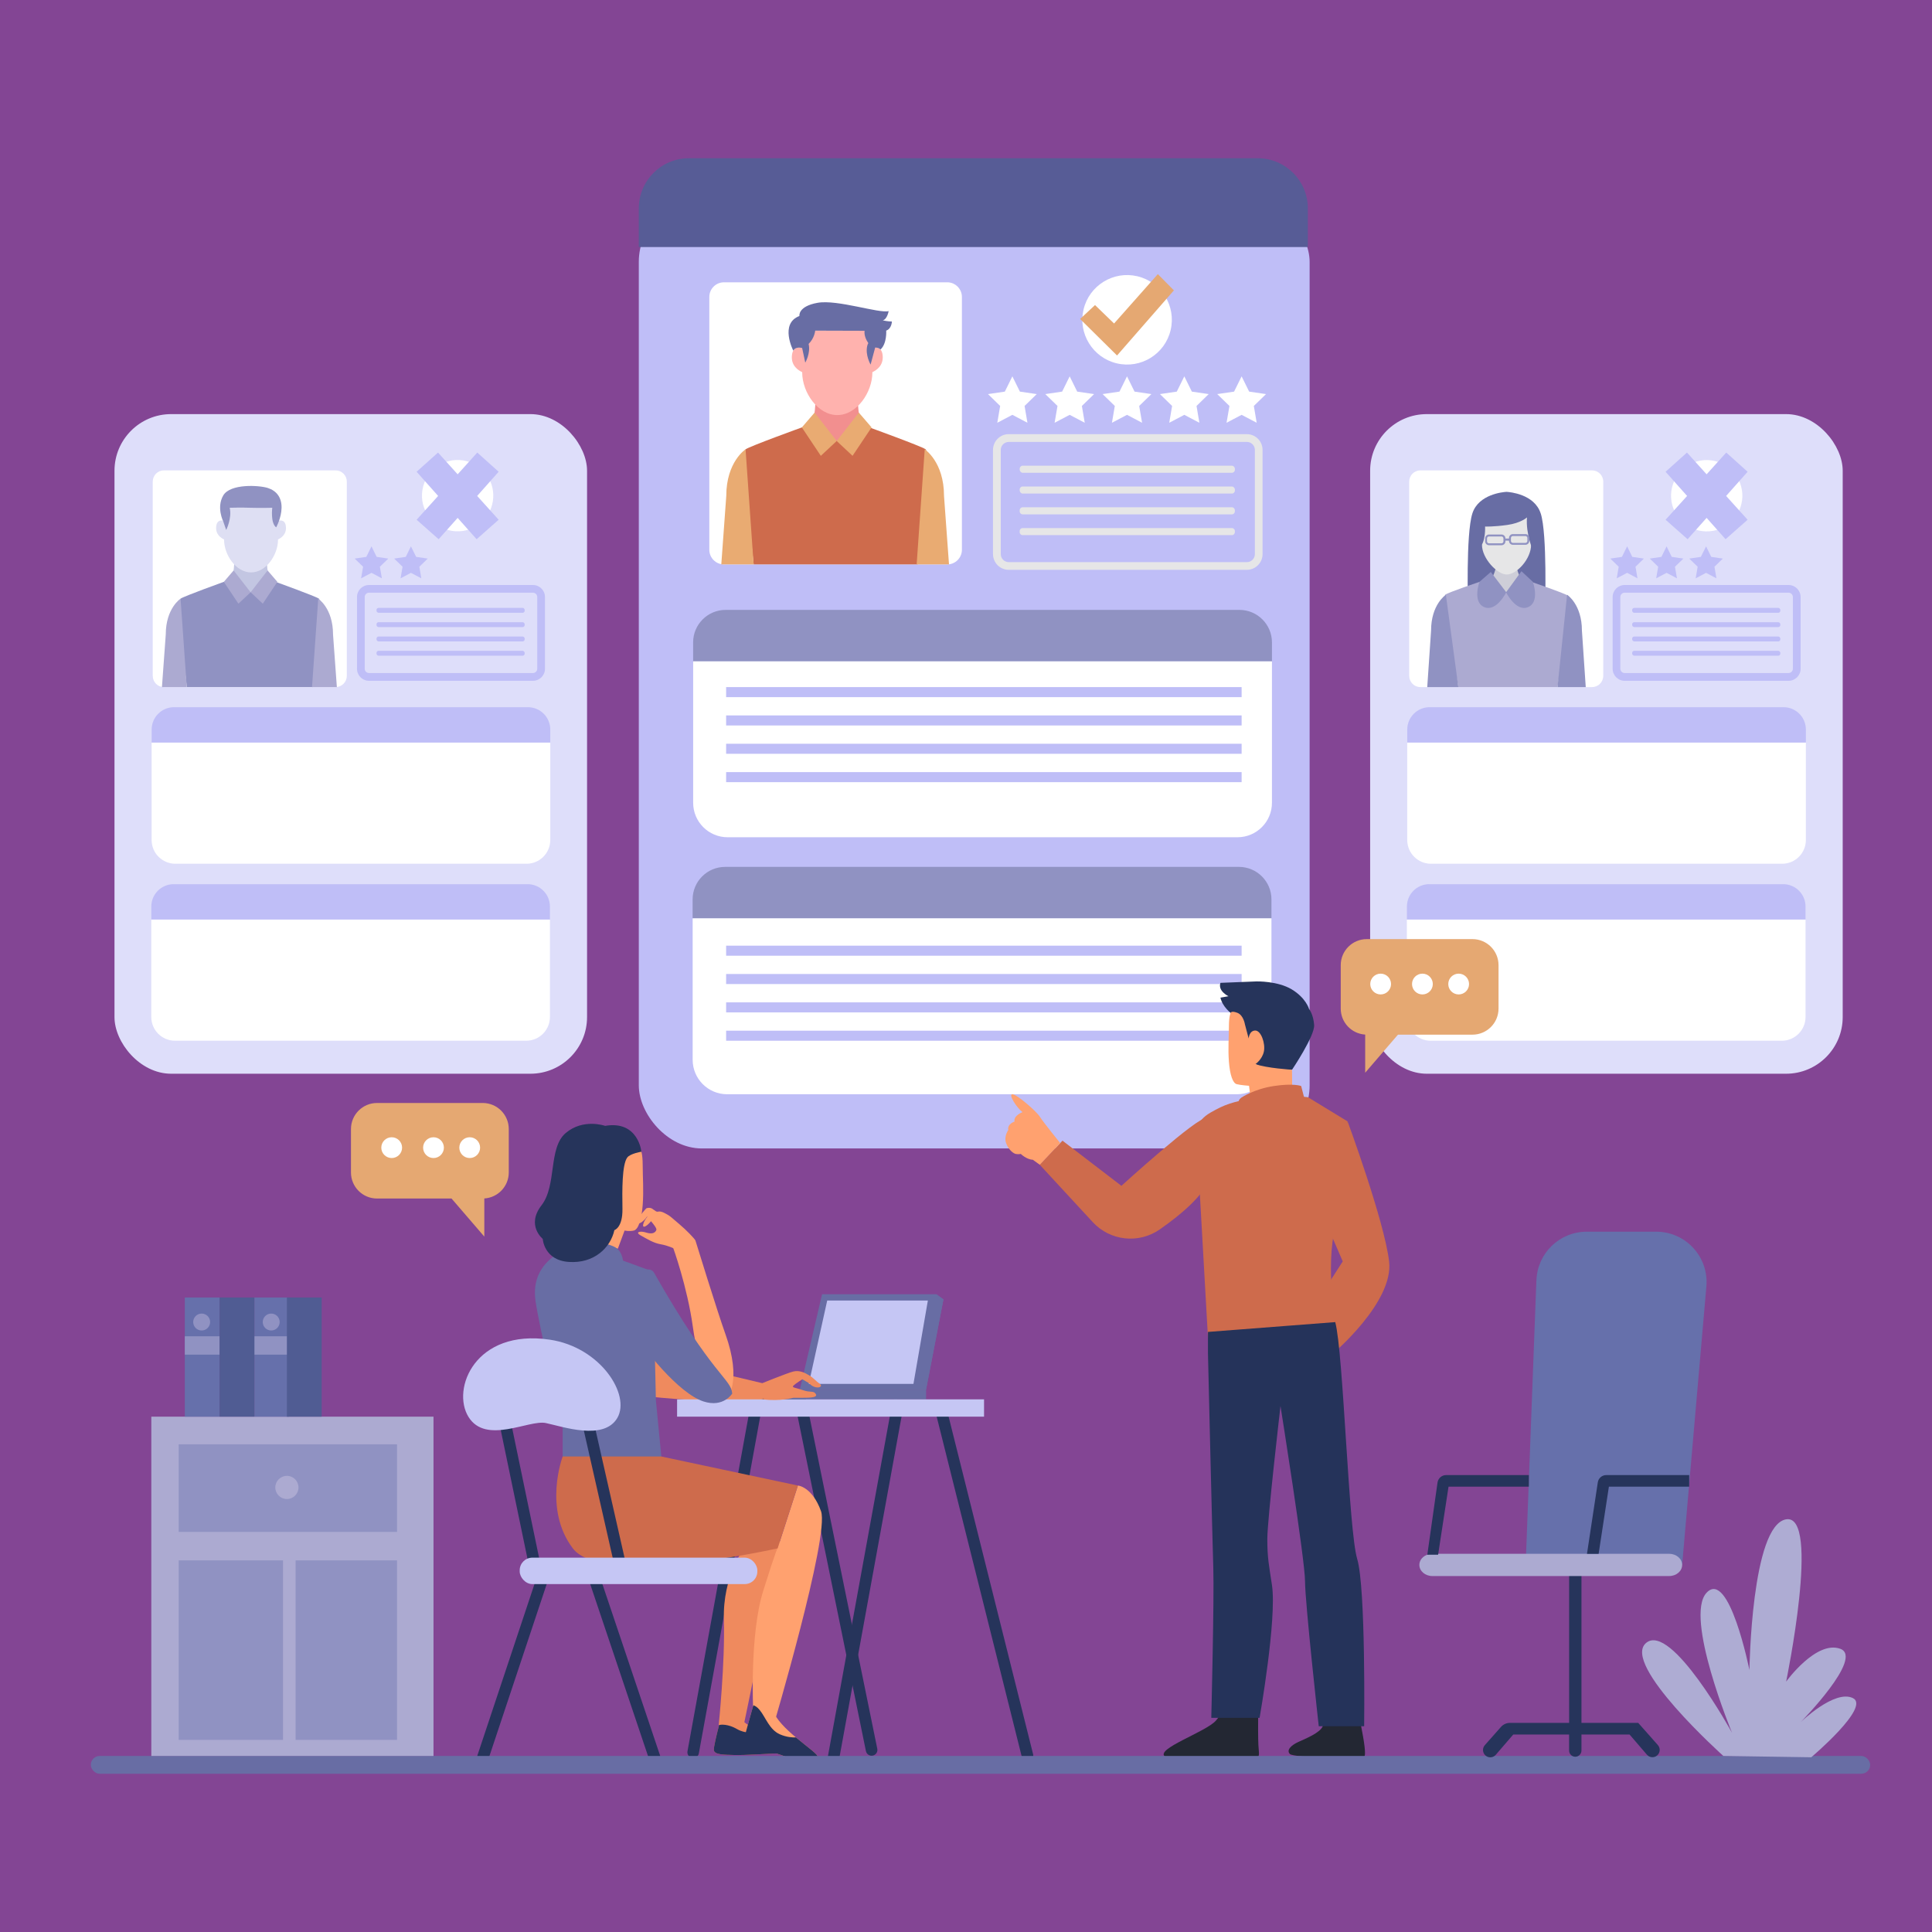<?xml version="1.0" encoding="UTF-8"?>
<svg xmlns="http://www.w3.org/2000/svg" version="1.1" viewBox="0 0 500 500">
  <rect x="0" y="0" width="500" height="500" fill="#808080" stroke="none"/>
  <defs>
    <style>
      .cls-1 {
        fill: #232733;
      }

      .cls-2 {
        fill: #e5a872;
      }

      .cls-3 {
        fill: #8800ad;
        opacity: .46;
      }

      .cls-4 {
        fill: #ffa16f;
      }

      .cls-5 {
        fill: #fff;
      }

      .cls-6 {
        fill: #dedff3;
      }

      .cls-7 {
        fill: #e6e6e7;
      }

      .cls-8 {
        fill: #acaad1;
      }

      .cls-9 {
        fill: #aeacd3;
      }

      .cls-10 {
        fill: #bfbef7;
      }

      .cls-11 {
        fill: #25335a;
      }

      .cls-12 {
        fill: #ffb2ae;
      }

      .cls-13 {
        fill: #ceced8;
      }

      .cls-14 {
        fill: #dedefa;
      }

      .cls-15 {
        fill: #ef8a5e;
      }

      .cls-16 {
        fill: #26345b;
      }

      .cls-17 {
        fill: #575c96;
      }

      .cls-18 {
        fill: #9092c2;
      }

      .cls-19 {
        fill: #c3c6e2;
      }

      .cls-20 {
        fill: #ce6b4c;
      }

      .cls-21 {
        fill: #c5c6f4;
      }

      .cls-22 {
        fill: #f28f8f;
      }

      .cls-23 {
        fill: #e9ab72;
      }

      .cls-24 {
        fill: #686da4;
      }

      .cls-25 {
        fill: #6670ab;
      }

      .cls-26 {
        fill: #505c93;
      }
    </style>
  </defs>
  <!-- Generator: Adobe Illustrator 28.6.0, SVG Export Plug-In . SVG Version: 1.2.0 Build 709)  -->
  <g>
    <g id="BACKGROUND">
      <rect class="cls-3" width="500" height="500"/>
    </g>
    <g id="OBJECT">
      <g>
        <g>
          <rect class="cls-10" x="165.32" y="51.45" width="173.61" height="245.77" rx="16.34" ry="16.34"/>
          <path class="cls-18" d="M187.79,157.84h132.98c4.64,0,8.41,3.77,8.41,8.41v4.91h-149.8v-4.91c0-4.64,3.77-8.41,8.41-8.41Z"/>
          <path class="cls-5" d="M179.38,171.16h149.8v36.6c0,4.93-4,8.92-8.92,8.92h-131.95c-4.93,0-8.92-4-8.92-8.92v-36.6h0Z"/>
          <path class="cls-18" d="M187.66,224.35h132.98c4.64,0,8.41,3.77,8.41,8.41v4.91h-149.8v-4.91c0-4.64,3.77-8.41,8.41-8.41Z"/>
          <path class="cls-5" d="M179.25,237.67h149.8v36.6c0,4.93-4,8.92-8.92,8.92h-131.95c-4.93,0-8.92-4-8.92-8.92v-36.6h0Z"/>
          <rect class="cls-10" x="187.92" y="244.74" width="133.41" height="2.6"/>
          <rect class="cls-10" x="187.92" y="252.07" width="133.41" height="2.6"/>
          <rect class="cls-10" x="187.92" y="259.41" width="133.41" height="2.6"/>
          <rect class="cls-10" x="187.92" y="266.74" width="133.41" height="2.6"/>
          <g>
            <path class="cls-5" d="M187.36,73.06h57.79c2.09,0,3.79,1.7,3.79,3.79v65.43c0,2.09-1.7,3.79-3.79,3.79h-57.79c-2.09,0-3.79-1.7-3.79-3.79v-65.43c0-2.09,1.7-3.79,3.79-3.79Z"/>
            <path class="cls-20" d="M239.56,116.28c-1.13-.81-14.57-5.67-14.57-5.67l-8.73,3.41-8.73-3.41s-13.44,4.86-14.57,5.67c-1.13.81,2.09,29.79,2.09,29.79h42.42s3.22-28.98,2.09-29.79Z"/>
            <path class="cls-22" d="M222,100.71l-5.47.64-5.47-.64s.35,6.65-1.32,10.04l6.79,3.38,6.79-3.38c-1.67-3.38-1.32-10.04-1.32-10.04Z"/>
            <path class="cls-12" d="M228.43,91.97c-.26-2.48-2.07-2.08-2.66-1.89v-4.53h-18.16v4.53c-.59-.2-2.4-.59-2.66,1.89-.28,2.71,1.72,3.92,2.66,4.34v.08c0,5.17,4.04,11.03,9.08,11.03s9.08-5.86,9.08-11.03v-.08c.94-.42,2.94-1.64,2.66-4.34Z"/>
            <path class="cls-24" d="M230.82,83.2c-.84.04-2.36-.29-2.36-.29,1.17-.29,1.52-2.4,1.52-2.4-2.44.67-13.29-3.07-18.42-2.14-5.13.93-4.67,3.41-4.67,3.41-5.21,1.98-1.59,8.96-1.59,8.96.73-1.21,2.3-.65,2.3-.65l.8,3.76s1.44-2.46.87-4.85c0,0,0,0,0,0,1.54-1.48,1.7-3.43,1.7-3.43l12.78.04c-.15,1.18.4,2.35.97,3.19-.11.15-.2.38-.28.7-.57,2.38.87,4.85.87,4.85l1.18-4.39c.94-.04,1.38.49,1.38.49,1.71-1.54,1.48-4.89,1.48-4.89,1.43-.5,1.47-2.35,1.47-2.35Z"/>
            <polygon class="cls-23" points="210.82 106.78 216.54 114.13 212.43 117.97 207.52 110.61 210.82 106.78"/>
            <polygon class="cls-23" points="222.26 106.78 216.54 114.13 220.64 117.97 225.56 110.61 222.26 106.78"/>
            <path class="cls-23" d="M192.95,116.28s-4.99,3.24-4.99,12.06l-1.29,17.73h8.37l-2.09-29.79Z"/>
            <path class="cls-23" d="M239.32,116.28s4.99,3.24,4.99,12.06l1.29,17.73h-8.37l2.09-29.79Z"/>
          </g>
          <polygon class="cls-5" points="262 97.4 263.95 101.35 268.31 101.99 265.16 105.06 265.9 109.41 262 107.36 258.1 109.41 258.84 105.06 255.69 101.99 260.05 101.35 262 97.4"/>
          <polygon class="cls-5" points="276.83 97.4 278.78 101.35 283.15 101.99 279.99 105.06 280.73 109.41 276.83 107.36 272.93 109.41 273.68 105.06 270.52 101.99 274.88 101.35 276.83 97.4"/>
          <polygon class="cls-5" points="291.67 97.4 293.62 101.35 297.98 101.99 294.82 105.06 295.57 109.41 291.67 107.36 287.77 109.41 288.51 105.06 285.35 101.99 289.72 101.35 291.67 97.4"/>
          <polygon class="cls-5" points="306.5 97.4 308.45 101.35 312.81 101.99 309.66 105.06 310.4 109.41 306.5 107.36 302.6 109.41 303.34 105.06 300.19 101.99 304.55 101.35 306.5 97.4"/>
          <polygon class="cls-5" points="321.33 97.4 323.28 101.35 327.65 101.99 324.49 105.06 325.23 109.41 321.33 107.36 317.43 109.41 318.18 105.06 315.02 101.99 319.38 101.35 321.33 97.4"/>
          <path class="cls-7" d="M322.68,147.47h-61.62c-2.24,0-4.07-1.82-4.07-4.07v-26.97c0-2.24,1.82-4.07,4.07-4.07h61.62c2.24,0,4.07,1.82,4.07,4.07v26.97c0,2.24-1.82,4.07-4.07,4.07ZM261.07,114.37c-1.14,0-2.07.93-2.07,2.07v26.97c0,1.14.93,2.07,2.07,2.07h61.62c1.14,0,2.07-.93,2.07-2.07v-26.97c0-1.14-.93-2.07-2.07-2.07h-61.62Z"/>
          <rect class="cls-7" x="263.9" y="120.52" width="55.69" height="1.84" rx=".78" ry=".78"/>
          <rect class="cls-7" x="263.9" y="125.9" width="55.69" height="1.84" rx=".78" ry=".78"/>
          <path class="cls-7" d="M264.67,131.28h54.13c.43,0,.78.35.78.78v.28c0,.43-.35.78-.78.78h-54.13c-.43,0-.78-.35-.78-.78v-.28c0-.43.35-.78.78-.78Z"/>
          <path class="cls-7" d="M264.67,136.66h54.13c.43,0,.78.35.78.78v.28c0,.43-.35.78-.78.78h-54.13c-.43,0-.78-.35-.78-.78v-.28c0-.43.35-.78.78-.78Z"/>
          <circle class="cls-5" cx="291.67" cy="82.76" r="11.58" transform="translate(144.42 347.78) rotate(-76.78)"/>
          <polygon class="cls-2" points="279.53 82.55 283.39 78.95 288.32 83.72 299.65 70.94 303.8 75.15 289.09 92 279.53 82.55"/>
          <rect class="cls-10" x="187.92" y="177.82" width="133.41" height="2.6"/>
          <rect class="cls-10" x="187.92" y="185.15" width="133.41" height="2.6"/>
          <rect class="cls-10" x="187.92" y="192.48" width="133.41" height="2.6"/>
          <rect class="cls-10" x="187.92" y="199.82" width="133.41" height="2.6"/>
          <path class="cls-17" d="M165.32,63.93h173.15v-10c0-7.17-5.81-12.98-12.99-12.98h-147.18c-7.17,0-12.98,5.81-12.98,12.98v10Z"/>
        </g>
        <g>
          <rect class="cls-14" x="29.63" y="107.17" width="122.3" height="170.71" rx="14.66" ry="14.66"/>
          <path class="cls-10" d="M45.04,183.02h91.58c3.2,0,5.79,2.59,5.79,5.79v3.38H39.25v-3.38c0-3.2,2.59-5.79,5.79-5.79Z"/>
          <path class="cls-5" d="M39.25,192.19h103.16v25.2c0,3.39-2.75,6.15-6.15,6.15H45.39c-3.39,0-6.15-2.75-6.15-6.15v-25.2h0Z"/>
          <path class="cls-10" d="M44.95,228.82h91.58c3.2,0,5.79,2.59,5.79,5.79v3.38H39.16v-3.38c0-3.2,2.59-5.79,5.79-5.79Z"/>
          <path class="cls-5" d="M39.16,237.99h103.16v25.2c0,3.39-2.75,6.15-6.15,6.15H45.3c-3.39,0-6.15-2.75-6.15-6.15v-25.2h0Z"/>
          <g>
            <path class="cls-5" d="M42.44,121.73h44.4c1.61,0,2.91,1.3,2.91,2.91v50.27c0,1.61-1.3,2.91-2.91,2.91h-44.4c-1.61,0-2.91-1.3-2.91-2.91v-50.27c0-1.61,1.3-2.91,2.91-2.91Z"/>
            <path class="cls-18" d="M82.54,154.93c-.87-.62-11.2-4.35-11.2-4.35l-6.71,2.62-6.71-2.62s-10.33,3.73-11.19,4.35,1.61,22.88,1.61,22.88h32.59s2.47-22.27,1.61-22.88Z"/>
            <path class="cls-19" d="M69.05,142.97l-4.2.49-4.2-.49s.27,5.11-1.02,7.71l5.22,2.6,5.22-2.6c-1.28-2.6-1.02-7.71-1.02-7.71Z"/>
            <path class="cls-6" d="M73.99,136.26c-.2-1.91-1.59-1.6-2.04-1.45v-3.48h-13.96v3.48c-.45-.15-1.84-.46-2.04,1.45-.22,2.08,1.32,3.02,2.04,3.34v.06c0,3.97,3.1,8.48,6.98,8.48s6.98-4.5,6.98-8.48v-.06c.72-.32,2.26-1.26,2.04-3.34Z"/>
            <polygon class="cls-8" points="60.46 147.63 64.86 153.28 61.7 156.23 57.93 150.58 60.46 147.63"/>
            <polygon class="cls-8" points="69.25 147.63 64.86 153.28 68.01 156.23 71.78 150.58 69.25 147.63"/>
            <path class="cls-8" d="M46.73,154.93s-3.83,2.49-3.83,9.27l-.99,13.62h6.43l-1.61-22.88Z"/>
            <path class="cls-8" d="M82.36,154.93s3.83,2.49,3.83,9.27l.99,13.62h-6.43l1.61-22.88Z"/>
            <path class="cls-18" d="M57.77,134.94l.77,2.22s1.55-3.12.9-5.75c0,0,3.11-.08,5.41,0,2.3.08,5.61,0,5.61,0,0,0-.51,3.93,1.01,5.07,0,0,1.35-2.41,1.4-5.07.04-2.67-1.31-4.4-3.55-5.12-2.24-.72-9.74-1.18-11.55,1.94s0,6.7,0,6.7Z"/>
          </g>
          <polygon class="cls-10" points="96.14 141.4 97.48 144.12 100.49 144.56 98.31 146.67 98.83 149.67 96.14 148.25 93.45 149.67 93.97 146.67 91.79 144.56 94.8 144.12 96.14 141.4"/>
          <polygon class="cls-10" points="106.35 141.4 107.7 144.12 110.7 144.56 108.53 146.67 109.04 149.67 106.35 148.25 103.67 149.67 104.18 146.67 102.01 144.56 105.01 144.12 106.35 141.4"/>
          <path class="cls-10" d="M137.93,176.19h-42.43c-1.72,0-3.11-1.4-3.11-3.11v-18.57c0-1.72,1.4-3.11,3.11-3.11h42.43c1.72,0,3.11,1.4,3.11,3.11v18.57c0,1.72-1.4,3.11-3.11,3.11ZM95.5,153.39c-.61,0-1.11.5-1.11,1.11v18.57c0,.61.5,1.11,1.11,1.11h42.43c.61,0,1.11-.5,1.11-1.11v-18.57c0-.61-.5-1.11-1.11-1.11h-42.43Z"/>
          <rect class="cls-10" x="97.44" y="157.32" width="38.35" height="1.27" rx=".54" ry=".54"/>
          <rect class="cls-10" x="97.44" y="161.02" width="38.35" height="1.27" rx=".54" ry=".54"/>
          <rect class="cls-10" x="97.44" y="164.73" width="38.35" height="1.27" rx=".54" ry=".54"/>
          <rect class="cls-10" x="97.44" y="168.43" width="38.35" height="1.27" rx=".54" ry=".54"/>
          <circle class="cls-5" cx="118.44" cy="128.28" r="9.23" transform="translate(-27.2 224.58) rotate(-80.76)"/>
          <polygon class="cls-10" points="129.05 122.09 123.52 117.12 118.44 122.75 113.36 117.12 107.82 122.09 113.39 128.35 107.82 134.51 113.52 139.55 118.44 134.03 123.35 139.55 129.05 134.51 123.49 128.35 129.05 122.09"/>
        </g>
        <g>
          <rect class="cls-14" x="354.59" y="107.17" width="122.3" height="170.71" rx="14.66" ry="14.66"/>
          <path class="cls-10" d="M369.99,183.02h91.58c3.2,0,5.79,2.59,5.79,5.79v3.38h-103.16v-3.38c0-3.2,2.59-5.79,5.79-5.79Z"/>
          <path class="cls-5" d="M364.2,192.19h103.16v25.2c0,3.39-2.75,6.15-6.15,6.15h-90.87c-3.39,0-6.15-2.75-6.15-6.15v-25.2h0Z"/>
          <path class="cls-10" d="M369.9,228.82h91.58c3.2,0,5.79,2.59,5.79,5.79v3.38h-103.16v-3.38c0-3.2,2.59-5.79,5.79-5.79Z"/>
          <path class="cls-5" d="M364.11,237.99h103.16v25.2c0,3.39-2.75,6.15-6.15,6.15h-90.87c-3.39,0-6.15-2.75-6.15-6.15v-25.2h0Z"/>
          <g>
            <path class="cls-5" d="M367.61,121.73h44.4c1.61,0,2.91,1.3,2.91,2.91v50.27c0,1.61-1.3,2.91-2.91,2.91h-44.4c-1.61,0-2.91-1.3-2.91-2.91v-50.27c0-1.61,1.3-2.91,2.91-2.91Z"/>
            <path class="cls-24" d="M398.73,132.87c-1.62-5.01-8.03-5.53-8.8-5.58h0s-.03,0-.04,0c-.01,0-.04,0-.04,0h0c-.77.05-7.19.57-8.8,5.58-1.72,5.33-1.12,24.45-1.12,24.45,0,0,7.77-.39,7.7-9.29-.05-7.36,1.24-12.33,2.26-13.83,1.01,1.51,2.2,6.65,2.15,14.01-.06,8.91,7.82,9.12,7.82,9.12,0,0,.6-19.12-1.12-24.45Z"/>
            <path class="cls-8" d="M405.71,154.12c-.87-.62-9.4-3.54-9.4-3.54l-6.71,2.62-6.71-2.62s-7.96,2.69-8.83,3.31,3.36,23.93,3.36,23.93h25.67s3.49-23.08,2.62-23.7Z"/>
            <path class="cls-13" d="M392.19,145.08l-2.4-.65-2.45.87s-.03,3.38-2.31,5.71l4.75,2.37,4.75-2.37c-2.01-2.1-2.35-5.93-2.35-5.93Z"/>
            <path class="cls-7" d="M398.11,137.86c-.18-1.74-1.45-1.46-1.86-1.32v-3.17h-12.72v3.17c-.41-.14-1.68-.42-1.86,1.32-.2,1.89,1.21,2.75,1.86,3.04v.06c0,3.62,4.01,7.72,6.36,7.72,2.73,0,6.36-4.1,6.36-7.72v-.06c.65-.29,2.06-1.15,1.86-3.04Z"/>
            <path class="cls-18" d="M374.19,153.92s-3.83,2.49-3.83,9.27l-.99,14.63h8.05l-3.23-23.9Z"/>
            <path class="cls-18" d="M405.57,153.92s3.83,2.49,3.83,9.27l.99,14.63h-7.31l2.48-23.9Z"/>
            <path class="cls-18" d="M385.81,148.03l-2.92,2.55s-1.91,5.21,1.23,6.54c3.14,1.33,5.7-3.84,5.7-3.84l-4-5.26Z"/>
            <path class="cls-18" d="M393.75,147.83l2.95,2.75s1.91,5.21-1.23,6.54c-3.14,1.33-5.7-3.84-5.7-3.84l3.98-5.45Z"/>
            <path class="cls-24" d="M395.17,133.91s-1.53,1.45-5.11,1.95c-3.58.5-5.72.41-5.72.41,0,0,.21,3.94-1.37,5.4-1.58,1.46-2.69-4.62-1.3-7.29,1.39-2.67,11.39-3.83,11.64-3.83s1.62.42,1.62.42c0,0,2.67,1.01,3.42,5.26s-1.67,6.09-1.67,6.09c0,0-1.83-4.14-1.5-8.39Z"/>
            <path class="cls-18" d="M394.78,138.22h-3.25c-.55,0-1,.45-1,1v.15h-.93v-.04c0-.55-.45-1-1-1h-3.25c-.55,0-1,.45-1,1v.77c0,.55.45,1,1,1h3.25c.55,0,1-.45,1-1v-.18h.93v.07c0,.55.45,1,1,1h3.25c.55,0,1-.45,1-1v-.77c0-.55-.45-1-1-1ZM389.09,140.11c0,.28-.23.5-.5.5h-3.25c-.28,0-.5-.23-.5-.5v-.77c0-.28.23-.5.5-.5h3.25c.28,0,.5.23.5.5v.77ZM395.28,140c0,.28-.23.5-.5.5h-3.25c-.28,0-.5-.23-.5-.5v-.77c0-.28.23-.5.5-.5h3.25c.28,0,.5.23.5.5v.77Z"/>
          </g>
          <polygon class="cls-10" points="421.1 141.4 422.44 144.12 425.44 144.56 423.27 146.67 423.78 149.67 421.1 148.25 418.41 149.67 418.92 146.67 416.75 144.56 419.75 144.12 421.1 141.4"/>
          <polygon class="cls-10" points="431.31 141.4 432.65 144.12 435.66 144.56 433.48 146.67 434 149.67 431.31 148.25 428.62 149.67 429.14 146.67 426.96 144.56 429.97 144.12 431.31 141.4"/>
          <polygon class="cls-10" points="441.53 141.4 442.87 144.12 445.87 144.56 443.7 146.67 444.21 149.67 441.53 148.25 438.84 149.67 439.35 146.67 437.18 144.56 440.18 144.12 441.53 141.4"/>
          <path class="cls-10" d="M462.89,176.19h-42.43c-1.72,0-3.11-1.4-3.11-3.11v-18.57c0-1.72,1.4-3.11,3.11-3.11h42.43c1.71,0,3.11,1.4,3.11,3.11v18.57c0,1.72-1.4,3.11-3.11,3.11ZM420.45,153.39c-.61,0-1.11.5-1.11,1.11v18.57c0,.61.5,1.11,1.11,1.11h42.43c.61,0,1.11-.5,1.11-1.11v-18.57c0-.61-.5-1.11-1.11-1.11h-42.43Z"/>
          <rect class="cls-10" x="422.4" y="157.32" width="38.35" height="1.27" rx=".54" ry=".54"/>
          <rect class="cls-10" x="422.4" y="161.02" width="38.35" height="1.27" rx=".54" ry=".54"/>
          <rect class="cls-10" x="422.4" y="164.73" width="38.35" height="1.27" rx=".54" ry=".54"/>
          <rect class="cls-10" x="422.4" y="168.43" width="38.35" height="1.27" rx=".54" ry=".54"/>
          <circle class="cls-5" cx="441.67" cy="128.28" r="9.23" transform="translate(214.97 528.45) rotate(-76.66)"/>
          <polygon class="cls-10" points="452.28 122.09 446.75 117.12 441.67 122.75 436.59 117.12 431.05 122.09 436.62 128.35 431.05 134.51 436.75 139.55 441.67 134.03 446.58 139.55 452.28 134.51 446.72 128.35 452.28 122.09"/>
        </g>
      </g>
      <g>
        <g>
          <path class="cls-16" d="M179.4,454.99c-.09,0-.18,0-.27-.02-.81-.15-1.35-.93-1.21-1.74l16.72-91.8h13.8l18.6,91.15c.17.81-.36,1.6-1.17,1.77-.81.17-1.6-.36-1.77-1.17l-18.11-88.75h-8.85l-16.28,89.34c-.13.72-.76,1.23-1.47,1.23Z"/>
          <path class="cls-16" d="M215.66,456.74c-.09,0-.18,0-.27-.02-.81-.15-1.35-.93-1.21-1.74l16.72-91.8h13.74l22.72,90.79c.2.8-.29,1.62-1.09,1.82-.81.2-1.62-.29-1.82-1.09l-22.15-88.52h-8.9l-16.28,89.34c-.13.72-.76,1.23-1.47,1.23Z"/>
          <path class="cls-15" d="M202.42,453.7c-3.92.17-9.67.58-12.42.5-2.75-.08-5.08-.08-5.25-1.25-.1-.71.71-4.02,1.36-6.53.44-1.66.81-2.97.81-2.97l5.08,1.75s1.49,1.38,4.33,2.75c.23.11.49.24.77.39,3.17,1.64,8.91,5.2,5.32,5.36Z"/>
          <path class="cls-15" d="M192.49,400.79s-5.48,7.16-5.15,18.33c.33,11.17-1.34,27.33-1.34,27.33h6.49s9.32-44.9,9.58-47-9.58,1.33-9.58,1.33Z"/>
          <path class="cls-4" d="M206.5,384.45s3.7.29,5.98,6.65c2.27,6.35-12.47,56.07-12.47,56.07l-5.09-4.8s-.93-19.34,2.58-30.58c3.51-11.25,3.75-11.08,3.75-11.08l5.25-16.25Z"/>
          <path class="cls-4" d="M211.62,454.78c-.62,1.09-3.74,1.67-7.86,0-4.11-1.66-11.64-3.08-11.26-4.58.28-1.11,1.73-6.28,2.46-8.87.25-.91.42-1.5.42-1.5,0,0,2.87-2.5,4.62,2.74.8,2.4,3.43,4.94,5.98,7.07,3.04,2.55,5.98,4.55,5.64,5.14Z"/>
          <rect class="cls-24" x="198.62" y="359.62" width="33.5" height="2.53"/>
          <rect class="cls-24" x="231.46" y="359.62" width="8.21" height="2.53"/>
          <path class="cls-15" d="M168.25,361.45s17.42,1.98,29.25.7l-.22-4.19-28.66-6.8-.36,10.29Z"/>
          <path class="cls-16" d="M124.97,456.29c-.16,0-.32-.02-.47-.08-.79-.26-1.21-1.11-.95-1.9l16.81-50.48h13.48l16.98,50.48c.26.79-.16,1.64-.94,1.9-.79.26-1.64-.16-1.9-.94l-16.29-48.44h-9.16l-16.13,48.43c-.21.63-.79,1.03-1.42,1.03Z"/>
          <rect class="cls-21" x="175.23" y="362.15" width="79.44" height="4.48"/>
          <path class="cls-4" d="M161.63,300.88s.4-2.66,2.2-3.35,1.98,0,1.98,0c0,0,.52.87.52,4.06s.29,6.38,0,10.26c-.29,3.88-1.15,6.32-2.28,6.61-1.14.29-2.41,0-2.41,0l-1.74,4.7-3.83-1.22,5.57-21.06Z"/>
          <path class="cls-4" d="M174.16,322.78s3.71,10.17,5.16,20.68c1.44,10.51,5.16,17.94,7.32,18.64,2.17.7,5.29-5.11,1.12-16.77-2.15-5.99-7.79-24.31-7.79-24.31l-5.8,1.76Z"/>
          <path class="cls-24" d="M138.59,336.7c1.09,7.31,6.03,28,7.03,32.5v10h25.75l-1.62-16.75-.76-33.37-8.24-3.01-11.62-3.75s-12.25,2.88-10.53,14.38Z"/>
          <path class="cls-24" d="M147.31,319.51s10.19,2.12,12.06,3.38,1.88,3.69,1.88,3.69l-15.5-3.19,1.56-3.88Z"/>
          <path class="cls-24" d="M162.67,332.83s-2.57,5.05.53,10.62c3.1,5.57,12.47,17.18,18.88,19.25,5.17,1.67,7.42-2.05,7.42-2.05-.34-3.95-4.92-4.28-20.19-31.2-1.42-2.51-5.82.62-6.64,3.37Z"/>
          <path class="cls-20" d="M145.62,376.94s-5.12,13.52,2.62,23.77,53,0,53,0l5.25-16.25-35.34-7.52h-25.53Z"/>
          <path class="cls-16" d="M156.6,291.37s-5.64-2.01-10.2,1.86c-4.56,3.87-2.24,13.53-6.26,18.71-4.02,5.18.32,8.68.32,8.68,0,0,.3,5.55,6.79,5.97,6.49.43,10.75-3.67,11.75-8.23,0,0,2.16-.62,2.09-5.49-.08-4.87-.12-11.44,1.24-13.3.75-1.03,3.67-1.51,3.67-1.51,0,0-.81-8.16-9.39-6.69Z"/>
          <path class="cls-4" d="M175.87,316.86c-1.65-1.38-2.39-2.11-2.98-2.43-.6-.32-1.7-1.06-2.52-.87-.61.14-.82-.33-1.31-.54h0s-.62-.7-1.76-.33c0,0-1.9,1.84-2.16,3.31-.27,1.47,1.67-.11,2.33-1.18h0s.04.05.05.07c-.47.6-.95,1.35-1.07,2.02-.23,1.28,1.3.11,2.03-.87.76.9,1.55,1.9,1.38,2.3-.29.69-1.04,1.15-2.65.64-1.61-.51-2.94-.09-1.38.76,1.56.85,3.26,1.95,5.14,2.27,1.88.32,3.61,1.16,3.61,1.16,0,0,5.59-1.67,5.39-2.14s-2.43-2.78-4.09-4.16Z"/>
          <path class="cls-16" d="M162.47,406.76h-25.26l-7.93-38.17c-.17-.81.35-1.6,1.16-1.77.81-.17,1.61.35,1.77,1.16l7.43,35.78h19.06l-7.97-35.14c-.18-.81.32-1.61,1.13-1.79.8-.18,1.61.32,1.79,1.13l8.8,38.8Z"/>
          <path class="cls-21" d="M121.25,366.7c4.5,7.25,15.62.67,20,1.58,4.38.92,15.03,4.67,18.52-1.33,3.48-6-4.37-18.32-17.52-20.25-19.25-2.83-25.5,12.75-21,20Z"/>
          <polygon class="cls-24" points="212.75 334.95 207 359.62 239.67 359.62 244.16 336.29 242.33 334.95 212.75 334.95"/>
          <polygon class="cls-21" points="214.08 336.58 209.31 358.15 236.4 358.15 240.13 336.58 214.08 336.58"/>
          <path class="cls-15" d="M196.58,358.24s7.08-2.88,8.71-3.29,3.04.33,4.21,1.04c1.17.71,1.71,1.5,2.58,2.08s.17,1.17-.92.96c-1.08-.21-1.75-1.04-1.75-1.04l-1.75-1.04s-1.67,1.04-2.29,1.62.58.54,2.46,1.21c1.87.67,2.71.08,3.25.92.54.83-.58,1.04-3.17,1.04h-2.58s-3.46.98-7.83.41l-.92-3.91Z"/>
          <polygon class="cls-24" points="237.42 359.62 242.33 334.95 244.16 336.29 239.67 359.62 237.42 359.62"/>
          <rect class="cls-21" x="134.5" y="403.12" width="61.5" height="6.84" rx="3.26" ry="3.26"/>
          <path class="cls-11" d="M211.62,454.78c-.62,1.09-3.74,1.67-7.86,0-4.11-1.66-11.64-3.08-11.26-4.58.28-1.11,1.73-6.28,2.46-8.87.42.1.99.42,1.66,1.24,1.5,1.82,2.5,5.08,5.19,6.26,1.76.77,3.31.85,4.17.81,3.04,2.55,5.98,4.55,5.64,5.14Z"/>
          <path class="cls-11" d="M202.42,453.7c-3.92.17-9.67.58-12.42.5-2.75-.08-5.08-.08-5.25-1.25-.1-.71.71-4.02,1.36-6.53.45-.09,2.27-.33,4.72,1.11,1.88,1.1,4.7,1.08,6.27.81,3.17,1.64,8.91,5.2,5.32,5.36Z"/>
          <g>
            <path class="cls-2" d="M124.91,285.45h-27.33c-3.73,0-6.75,3.02-6.75,6.75v11.23c0,3.73,3.02,6.75,6.75,6.75h19.28l8.48,9.85v-9.87c3.53-.22,6.33-3.14,6.33-6.73v-11.23c0-3.73-3.02-6.75-6.75-6.75Z"/>
            <circle class="cls-5" cx="101.37" cy="297.01" r="2.69"/>
            <circle class="cls-5" cx="112.19" cy="297.01" r="2.69"/>
            <circle class="cls-5" cx="121.56" cy="297.01" r="2.69"/>
          </g>
        </g>
        <g>
          <g>
            <path class="cls-20" d="M309.62,293.08s-.25-2.88,3.62-5.12,5.75-2.75,11.5-3.88,13.75-.12,13.75-.12l10.25,6.25s-.38,16.38-3.12,27.12.18,25.91.18,25.91l-33.18,2.96-3-53.12Z"/>
            <g>
              <path class="cls-1" d="M325.67,437.62s-.17,10.5,0,14c.17,3.5,1.33,4-6.83,4s-14.67,1-17.33-1c-2.67-2,10.5-6.33,13.17-9.33,2.67-3,1.5-5.83,1.5-5.83l9.5-1.83Z"/>
              <path class="cls-1" d="M342.33,439.45s.67,5.58,0,7.29c-.67,1.71-4.5,3.25-6.33,4.08-1.83.83-3.17,2.12-2.17,3.12s18.09,1.33,19.21.67c1.12-.67-2.38-15.17-2.38-15.17h-8.33Z"/>
              <path class="cls-20" d="M348.75,290.2s9.5,25.75,10.75,36.25-14.5,23.83-14.5,23.83l-4.89-12.33,7.39-11.5-4.75-11,6-25.25Z"/>
              <path class="cls-16" d="M325.18,253.99s5.44-.15,9.12,2.06c3.68,2.21,4.48,5.07,4.48,5.07,0,0,1.1,1.32,1.32,4.12.22,2.79-5.73,11.62-5.73,11.62,0,0-6.87.1-9.46-1.46-2.59-1.56-6.41-13.27-6.41-13.27,0,0-2.13-1.59-2.65-3.94l2.08-.37s-2.81-1.32-2.08-3.46l9.34-.37Z"/>
              <path class="cls-4" d="M334.37,276.85s-6.65-.41-9.46-1.46c0,0,1.74-1.19,2.18-3.25.44-2.06-.73-5.51-2.28-5.44-1.54.07-1.66,2.06-1.66,2.06l-.97-3.68s-.36-2.35-1.94-2.96c-1.59-.61-1.74,0-1.74,0,0,0-.46.77-.46,3.58s-.26,5.63,0,9.05,1.01,5.57,2.01,5.83c1,.26,3.2.42,3.2.42l.46,3.73,3.38-1.07s5.15-.34,7.35-.34l-.07-6.47Z"/>
              <path class="cls-20" d="M312.11,289.45s4,6.12,1.12,15.12c-1.48,4.64-7.55,9.74-13.08,13.6-5.44,3.79-12.84,2.99-17.34-1.88l-13.71-14.84,5.87-6.25,15.25,11.69s20-18.19,21.87-17.44Z"/>
              <path class="cls-11" d="M312.62,344.7v5.58s1.12,47.67,1.38,55.42-.52,38.88-.52,38.88h12.5s4.52-25.62,3.2-34.38c-.76-5.08-1.2-6.93-1.2-11.93s3.41-34.39,3.41-34.39c0,0,6.35,39.82,6.35,45.32s3.55,37.54,3.55,37.54h11.75s.45-35.79-1.8-43.29-3.55-53.28-5.68-61.29l-32.94,2.54Z"/>
              <path class="cls-4" d="M274.39,295.84s-4.41-5.45-5.28-6.83c-.86-1.38-5.8-5.69-7.05-5.81s1.06,3.5,2.56,4.62c0,0-2.38.88-2.06,2.44,0,0-1.94.62-1.62,2.19,0,0-1.19,1.65-.56,3.39s1.88,2.67,2.5,2.8,1.31,0,1.31,0c0,0,1.46,1.44,3.1,1.5l1.82,1.31,5.28-5.61Z"/>
            </g>
            <path class="cls-20" d="M321.3,284.04s3.23-2.2,8.38-2.98,7.06,0,7.06,0l.77,2.98s-20.95,3.64-16.21,0Z"/>
          </g>
          <g>
            <path class="cls-2" d="M353.74,243.04h27.33c3.73,0,6.75,3.02,6.75,6.75v11.23c0,3.73-3.02,6.75-6.75,6.75h-19.28l-8.48,9.85v-9.87c-3.53-.22-6.33-3.14-6.33-6.73v-11.23c0-3.73,3.02-6.75,6.75-6.75Z"/>
            <circle class="cls-5" cx="357.31" cy="254.67" r="2.69"/>
            <circle class="cls-5" cx="368.12" cy="254.67" r="2.69"/>
            <circle class="cls-5" cx="377.5" cy="254.67" r="2.69"/>
          </g>
        </g>
      </g>
      <g>
        <rect class="cls-24" x="23.5" y="454.44" width="460.5" height="4.61" rx="2.3" ry="2.3"/>
        <g>
          <g>
            <path class="cls-16" d="M423.98,445.88h-14.7v-40.87h-3.19v40.87h-15.32c-.88,0-1.72.38-2.31,1.04l-4.19,4.73c-.81.91-.55,2.34.53,2.92h0c.78.41,1.74.23,2.31-.43l4.52-5.25h14.45v4.15c0,.88.71,1.6,1.6,1.6h0c.88,0,1.6-.71,1.6-1.6v-4.15h12.45l4.49,5.22c.59.68,1.57.85,2.35.41h0c1.05-.59,1.28-1.99.49-2.89l-5.08-5.74Z"/>
            <path class="cls-25" d="M397.62,331.3l-2.78,73.71h40.5l6.27-72.09c.66-7.61-5.34-14.16-12.98-14.16h-17.98c-7.01,0-12.76,5.54-13.02,12.54Z"/>
            <path class="cls-8" d="M431.98,407.88h-61.29c-1.85,0-3.36-1.29-3.36-2.88h0c0-1.59,1.5-2.88,3.36-2.88h61.29c1.85,0,3.36,1.29,3.36,2.88h0c0,1.59-1.5,2.88-3.36,2.88Z"/>
            <path class="cls-16" d="M372.18,402.36h-2.79l2.64-18.68c.16-1.11,1.1-1.93,2.22-1.93h21.41v3h-20.78l-2.7,17.61Z"/>
            <path class="cls-16" d="M413.71,402.13h-3l2.8-18.5c.16-1.08,1.09-1.88,2.19-1.88h21.46v3h-20.78l-2.66,17.38Z"/>
          </g>
          <path class="cls-9" d="M446,454.44s-26.5-23.74-20-29.24,22.25,23.25,22.25,23.25c0,0-12.43-30-6.59-36.25,5.84-6.25,11.09,20,11.09,20,0,0,.5-37.5,9.5-39s0,42,0,42c0,0,7.75-10.75,14-8.5s-10.25,19-10.25,19c0,0,8.75-8.5,13.5-6.25s-10.75,15.33-10.75,15.33l-22.75-.34Z"/>
          <g>
            <rect class="cls-8" x="39.16" y="366.63" width="73.03" height="87.81"/>
            <rect class="cls-18" x="46.25" y="373.79" width="56.5" height="22.67"/>
            <rect class="cls-18" x="46.25" y="403.83" width="56.5" height="46.45"/>
            <circle class="cls-8" cx="74.25" cy="384.95" r="3"/>
            <rect class="cls-8" x="73.25" y="401.95" width="3.25" height="50.5"/>
            <rect class="cls-25" x="47.83" y="335.79" width="9" height="30.85"/>
            <circle class="cls-18" cx="52.19" cy="342.14" r="2.19"/>
            <rect class="cls-18" x="47.83" y="345.83" width="9" height="4.75"/>
            <rect class="cls-25" x="65.83" y="335.79" width="9" height="30.85"/>
            <circle class="cls-18" cx="70.19" cy="342.14" r="2.19"/>
            <rect class="cls-18" x="65.83" y="345.83" width="9" height="4.75"/>
            <rect class="cls-26" x="56.83" y="335.79" width="9" height="30.85"/>
            <rect class="cls-26" x="74.25" y="335.79" width="9" height="30.85"/>
          </g>
        </g>
      </g>
    </g>
  </g>
</svg>